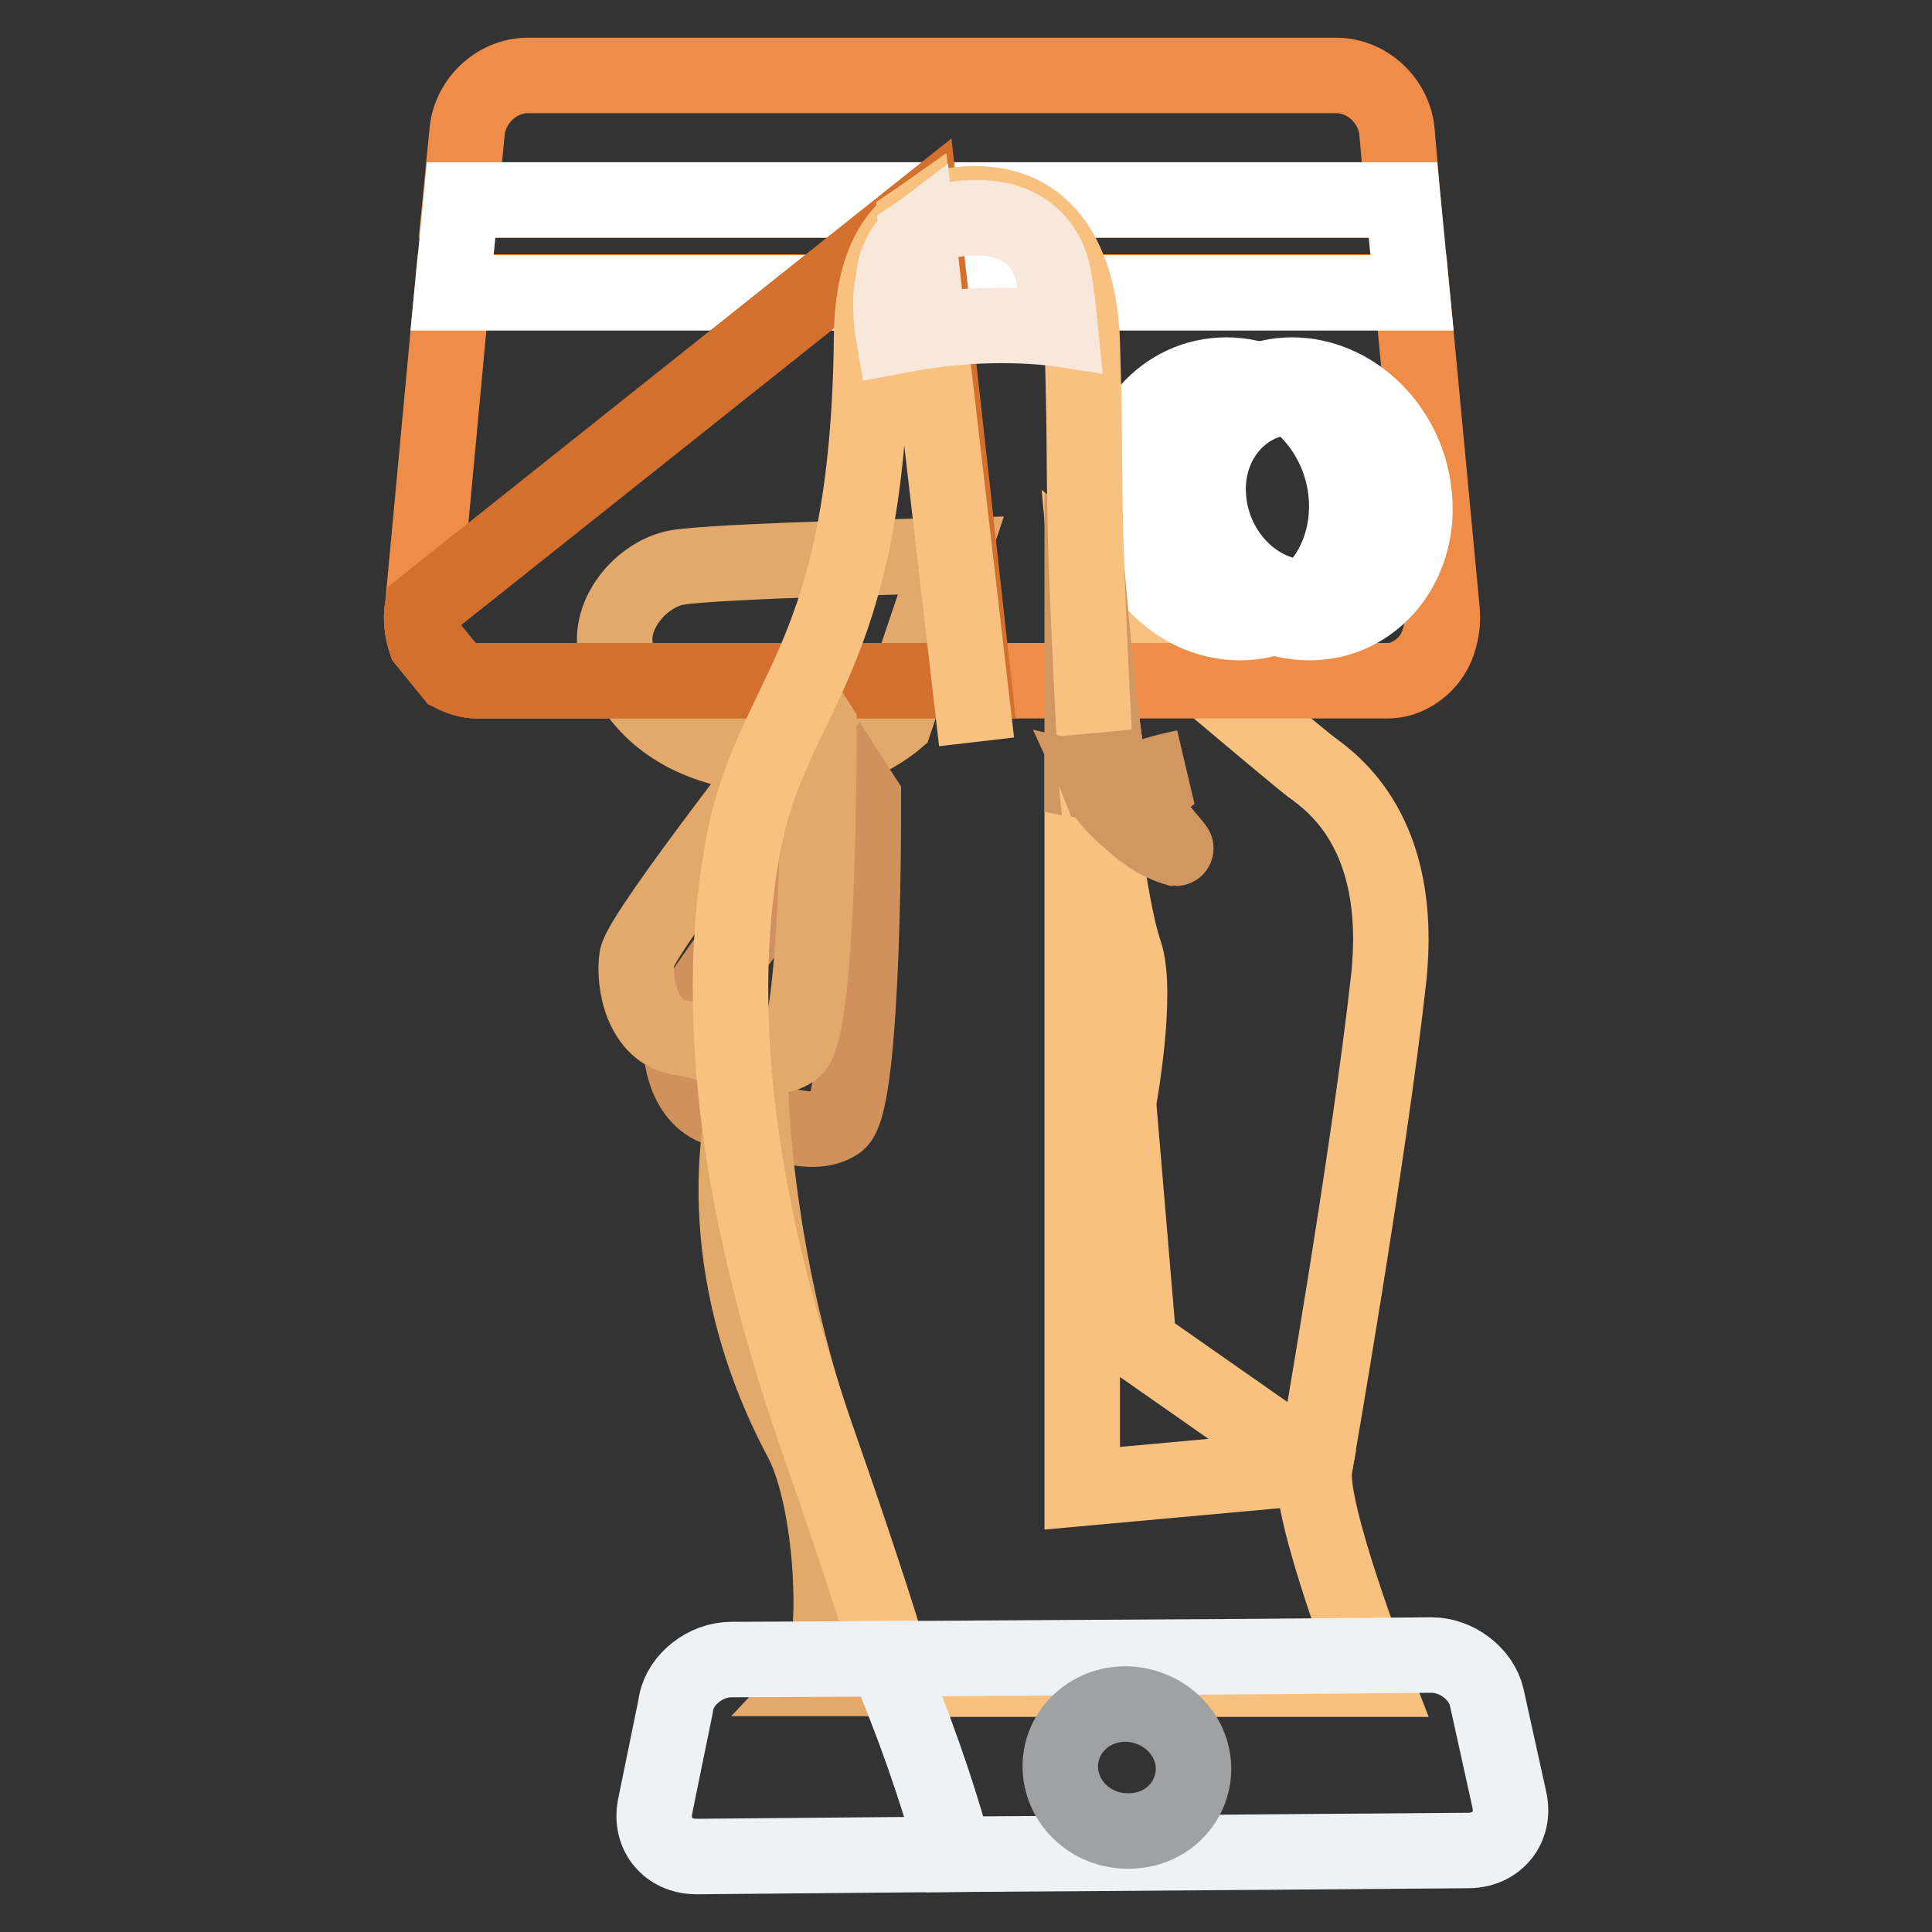 <?xml version="1.0" encoding="utf-8"?>
<!-- Svg Vector Icons : http://www.onlinewebfonts.com/icon -->
<!DOCTYPE svg PUBLIC "-//W3C//DTD SVG 1.1//EN" "http://www.w3.org/Graphics/SVG/1.1/DTD/svg11.dtd">
<svg version="1.1" xmlns="http://www.w3.org/2000/svg" xmlns:xlink="http://www.w3.org/1999/xlink" x="0px" y="0px" viewBox="0 0 256 256" enable-background="new 0 0 256 256" xml:space="preserve">
<rect x="0" y="0" width="256" height="256" fill="#333333" stroke="none"/>
<g> <path stroke-width="10" fill-opacity="0" stroke="#f8c180"  d="M173.7,101.6c-2.4-1.8-25.4-21.3-29.6-24.9c0.5,5.6,2.2,25.7,3.6,27.7l-4.3-0.9v93.7l30.8-2.8 c0,0,7.2-41.2,9.8-64.7C186.1,110.2,176.4,103.6,173.7,101.6z"/> <path stroke-width="10" fill-opacity="0" stroke="#e2a96b"  d="M82.1,87.7c2.4,5.4,7.4,12.3,23.1,12.7c7.7,0,13.4-4.9,13.4-4.9l7.4-21.9c0,0-31.3,0.7-36.3,1.6 C84.7,76.1,79.6,82.3,82.1,87.7z"/> <path stroke-width="10" fill-opacity="0" stroke="#ef8c48"  d="M56,80.5l-0.1,0.6c-0.1,1.4,0.1,2.7,0.5,3.9l3.5,4.3c1,0.5,2.1,0.9,3.3,0.9h120.6c1.2,0,2.3-0.3,3.3-0.9 c1.6-0.9,2.9-2.4,3.5-4.3c0.4-1.2,0.6-2.5,0.5-3.9l-4-42.4H59.9L56,80.5z M185.1,17.4c-0.4-4.1-4-7.4-8-7.4H69.9 c-4,0-7.6,3.3-8,7.4l-0.9,9.1h124.9L185.1,17.4L185.1,17.4z"/> <path stroke-width="10" fill-opacity="0" stroke="#ffffff"  d="M61.1,26.5l-1.2,12.3h127.2l-1.2-12.3H61.1z M178.4,65.7c0.7,9.2-5.6,16.8-14.1,16.8s-15.7-7.6-16-16.8 c-0.3-8.9,6-16,14.2-16C170.6,49.7,177.7,56.8,178.4,65.7z"/> <path stroke-width="10" fill-opacity="0" stroke="#ffffff"  d="M171.4,52.6c6.6,0,12.5,5.8,13.2,13c0.6,7.4-4.4,13.6-11.3,13.6c-6.9,0-12.8-6.1-13.2-13.6 C159.7,58.4,164.8,52.6,171.4,52.6 M171.2,49.7c-8.1,0-14.4,7.1-14,16c0.4,9.2,7.7,16.8,16.3,16.8c8.5,0,14.8-7.6,13.9-16.8 C186.6,56.8,179.4,49.7,171.2,49.7L171.2,49.7z"/> <path stroke-width="10" fill-opacity="0" stroke="#d4702d"  d="M56,80.5l-0.1,0.6c-0.1,1.4,0.1,2.7,0.5,3.9l3.5,4.3c1,0.5,2.1,0.9,3.3,0.9H129l-6.9-62.3L56,80.5z"/> <path stroke-width="10" fill-opacity="0" stroke="#d1915d"  d="M113.5,104.3c0,0-22.7,28.9-23.2,32.2c-0.5,3.3,0.7,9.9,5.8,10.6c5.1,0.8,11.3,4.1,14.9,1.6 c3.6-2.5,3.4-43,3.4-43L113.5,104.3z"/> <path stroke-width="10" fill-opacity="0" stroke="#d29660"  d="M143.4,76.1v27.4l4.3,0.9c-1.4-2-3.1-22.1-3.6-27.7L143.4,76.1z"/> <path stroke-width="10" fill-opacity="0" stroke="#e2a96b"  d="M107.6,94.7c0,0-22.7,28.9-23.2,32.2c-0.5,3.3,0.7,9.9,5.8,10.6s11.3,4.1,14.9,1.6c3.6-2.5,3.4-43,3.4-43 L107.6,94.7z M99.4,143.2c-1.3,4.5-5.8,24.1,6.9,47.8c4.4,8.7,4.9,28.4,2.1,31.4h10.3c-1.5-5.3-4.6-15-10.2-31 C101,169.8,99.6,150.6,99.4,143.2L99.4,143.2z"/> <path stroke-width="10" fill-opacity="0" stroke="#f8c180"  d="M174.2,194.4l-23.3-16.3l-2.7-32c0,0,2.7-14.6,0.8-20c-1.7-4.9-3.4-18.2-3.7-22.5 c-2.3-43.9-1.2-35.3-1.9-58.3c-0.3-9.2-3.8-18.3-14.2-18.3c-3.4,0-5.9,0.9-7.8,2.2l8,69.1l-8-69.1c-5.7,4-5.8,12.4-5.9,15 c-0.4,44.2-13.3,47.2-17.1,68.2c-5,27.6,2.6,57.4,10.2,79.1c5.6,16,8.6,25.7,10.2,31H182C182,222.5,173.2,199.9,174.2,194.4 L174.2,194.4z"/> <path stroke-width="10" fill-opacity="0" stroke="#d29660"  d="M156.9,101.7c0,0-5.9,1.1-7.2,2.6c0,0-1.1,0.7-2.4-1.3c0.1,0.5,0.3,0.9,0.5,1.3l-2.2-0.5 c0.5,1.1,1.6,2.8,4.4,5.1c0,0,2.5,2.5,5.8,3.5c0.1,0-4.6-5.4-4.5-5.5C152.6,105,154.8,102.3,156.9,101.7L156.9,101.7z"/> <path stroke-width="10" fill-opacity="0" stroke="#d29660"  d="M146.6,101.7c-1.5-3.6-1.6-4.4-1.6-4.4l0.3,5.1c0,0-0.1,0.5,0.3,1.5l2.2,0.5c-0.2-0.4-0.4-0.9-0.5-1.3 C147,102.6,146.8,102.2,146.6,101.7z"/> <path stroke-width="10" fill-opacity="0" stroke="#f7e8db"  d="M118.4,37.2c-0.8,2.9,0,7.4,0,7.4c1.6-0.3,3.1-0.6,4.6-0.8L121.6,31C118.3,33.5,118.4,37.2,118.4,37.2z  M140.5,43.6c0,0-0.6-6.1-1.1-7.9c-0.5-1.8-2.7-7.9-12.4-6.7c-2.5,0.3-4.2,1.1-5.5,2l1.5,12.8C132.9,42.4,140.5,43.6,140.5,43.6z" /> <path stroke-width="10" fill-opacity="0" stroke="#eff2f4"  d="M96.9,219.9c-3.4,0-6.7,2.6-7.3,5.7l-0.1,0.6l-2.7,13.2c-0.7,3.6,1.7,6.6,5.5,6.6l34.2-0.3 c-2.5-8.8-5.5-17.5-9.1-25.9L96.9,219.9L96.9,219.9z"/> <path stroke-width="10" fill-opacity="0" stroke="#eff2f4"  d="M200,238.5l-3-13.6c-0.7-3.1-4-5.6-7.3-5.6l-22.8,0.2l-49.5,0.3c3.6,8.4,6.7,17.1,9.1,25.9l15.9-0.1 l52.3-0.4C198.4,245.1,200.8,242.1,200,238.5L200,238.5z"/> <path stroke-width="10" fill-opacity="0" stroke="#a0a1a2"  d="M140.5,234.4c-0.2-4.6,3.5-8.4,8.2-8.6c4.7-0.2,8.9,3.2,9.4,7.7c0.5,4.7-3.1,8.9-8.1,9.1 C144.9,242.9,140.7,239.1,140.5,234.4L140.5,234.4z"/></g>
</svg>